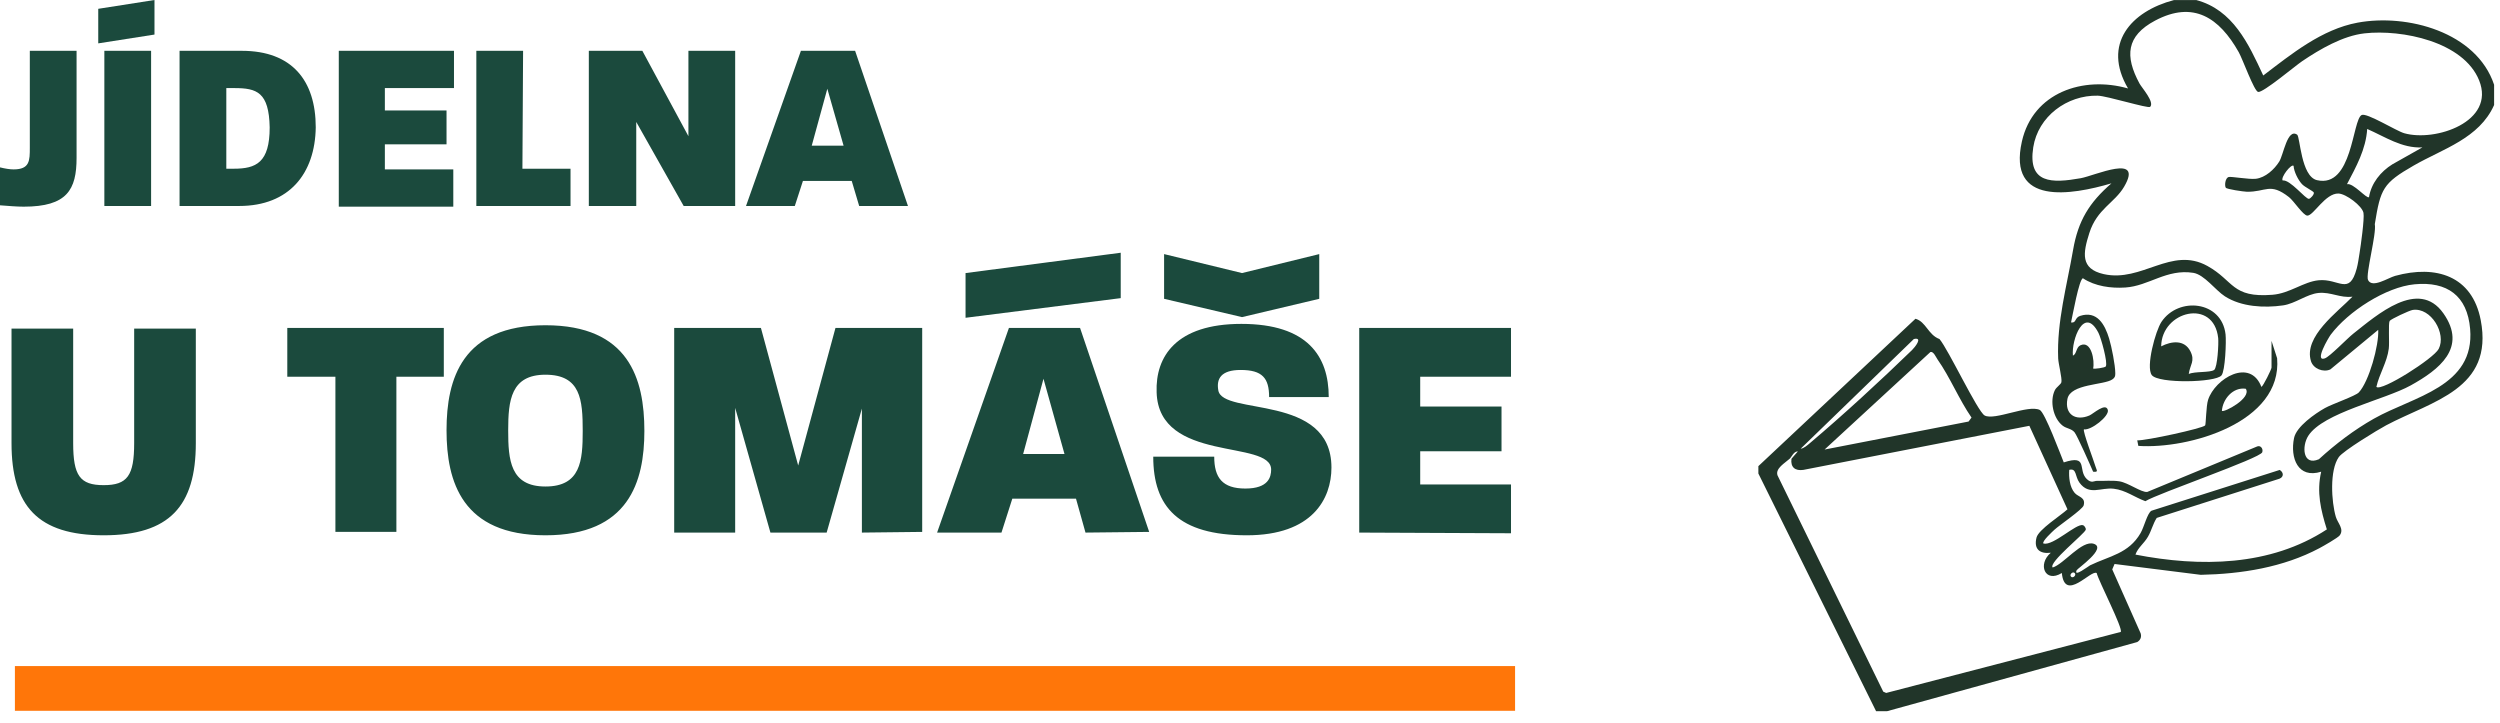 <svg width="204" height="59" viewBox="0 0 204 59" fill="none" xmlns="http://www.w3.org/2000/svg">
    <g clip-path="url(#clip0_0_1)">
        <path d="M6.248 12.883C6.248 15.481 5.474 16.864 1.935 16.864C1.382 16.864 0.719 16.808 0 16.753V13.657C0.442 13.767 0.829 13.823 1.106 13.823C2.433 13.823 2.433 13.104 2.433 12.053V4.147H6.248V12.883ZM8.017 3.539V0.719L12.606 0V2.82L8.017 3.539ZM8.515 16.808V4.147H12.33V16.808H8.515ZM19.518 16.808H14.652V4.147H19.739C23.83 4.147 25.765 6.58 25.765 10.395C25.71 14.154 23.609 16.808 19.518 16.808ZM19.131 7.188H18.467V13.767H19.075C20.9 13.767 22.006 13.27 22.006 10.395C21.95 7.52 20.955 7.188 19.131 7.188ZM27.645 16.808V4.147H37.045V7.188H31.405V9.012H36.437V11.777H31.405V13.823H36.989V16.864H27.645V16.808ZM38.869 16.808V4.147H42.684L42.629 13.767H46.555V16.808H38.869ZM55.788 16.808L51.918 9.952V16.808H48.048V4.147H52.416L56.175 11.113V4.147H59.99V16.808H55.788ZM70.109 16.808L69.501 14.763H65.519L64.856 16.808H60.875L65.354 4.147H69.777L74.09 16.808H70.109ZM67.51 7.243L66.238 11.887H68.837L67.51 7.243ZM8.459 43.68C3.096 43.68 0.94 41.302 0.94 36.16V26.816H5.971V36.16C5.971 38.814 6.524 39.588 8.459 39.588C10.395 39.588 10.948 38.814 10.948 36.16V26.816H15.979V36.16C15.979 41.302 13.823 43.68 8.459 43.68ZM32.345 30.742V43.403H27.369V30.742H23.443V26.761H36.215V30.742H32.345ZM44.509 43.68C37.708 43.68 36.437 39.312 36.437 35.11C36.437 30.907 37.708 26.54 44.509 26.54C51.31 26.54 52.581 30.907 52.581 35.165C52.581 39.312 51.31 43.68 44.509 43.68ZM44.509 30.576C41.689 30.576 41.468 32.677 41.468 35.11C41.468 37.542 41.634 39.699 44.509 39.699C47.384 39.699 47.55 37.598 47.55 35.165C47.55 32.621 47.384 30.576 44.509 30.576ZM70.33 43.459V33.34L67.455 43.459H62.866L59.99 33.285V43.459H55.014V26.761H62.092L65.132 37.985L68.174 26.761H75.251V43.403L70.33 43.459ZM88.576 43.459L87.802 40.694H82.604L81.72 43.459H76.467L82.328 26.761H88.133L93.773 43.403L88.576 43.459ZM78.789 25.931V22.282L91.451 20.623V24.328L78.789 25.931ZM85.148 30.907L83.489 37.045H86.862L85.148 30.907ZM101.735 43.68C96.151 43.68 94.105 41.358 94.105 37.266H99.081C99.081 38.98 99.745 39.865 101.624 39.865C103.504 39.865 103.725 38.925 103.725 38.316C103.725 35.828 94.547 37.819 94.381 32.013C94.271 29.083 95.985 26.429 101.293 26.429C106.711 26.429 108.425 29.083 108.425 32.4H103.56C103.56 30.852 103.007 30.189 101.237 30.189C99.634 30.189 99.247 30.907 99.413 31.848C99.745 33.949 108.646 32.069 108.646 38.151C108.646 40.694 107.098 43.68 101.735 43.68ZM101.348 25.876L94.99 24.383V20.734L101.348 22.282L107.651 20.734V24.383L101.348 25.876ZM110.913 43.459V26.761H123.298V30.742H115.889V33.174H122.524V36.824H115.889V39.533H123.298V43.514L110.913 43.459Z" fill="#1B4A3D"/>
        <path d="M1.216 54.351H123.63V58H1.216V54.351Z" fill="#FF7609"/>
    </g>
    <g clip-path="url(#clip1_0_1)">
        <path d="M179.203 0C182.21 0.795 183.478 3.572 184.681 6.161C186.985 4.407 189.45 2.392 192.381 1.848C196.423 1.099 202.085 2.611 203.519 6.916V8.57C202.305 11.299 199.345 12.137 196.964 13.505C194.446 14.952 194.252 15.395 193.784 18.288C193.939 19.077 193.016 22.41 193.232 22.849C193.576 23.547 194.86 22.671 195.447 22.51C198.772 21.597 201.733 22.501 202.428 26.125C203.505 31.755 198.467 32.711 194.713 34.704C194.017 35.074 191.207 36.789 190.847 37.296C190.082 38.374 190.242 40.95 190.605 42.178C190.754 42.685 191.306 43.169 190.922 43.686C190.773 43.886 189.576 44.565 189.264 44.731C186.31 46.302 182.897 46.837 179.581 46.906L172.548 46.021L172.359 46.463L174.678 51.681C174.767 51.982 174.662 52.23 174.398 52.392L153.989 58.033H153.088L143.483 38.639V38.037L156.302 26.011C157.162 26.249 157.334 27.324 158.263 27.667C158.979 28.503 161.37 33.581 161.943 33.901C162.742 34.348 165.502 32.993 166.446 33.452C166.863 33.655 168.133 37.071 168.403 37.732C170.444 37.066 169.517 38.347 170.276 39.084C170.672 39.469 170.882 39.234 171.099 39.24C171.703 39.258 172.343 39.183 172.939 39.276C173.67 39.391 174.719 40.189 175.211 40.144L184.152 36.444C184.447 36.293 184.699 36.608 184.6 36.904C184.438 37.395 176.093 40.258 175.062 40.897C174.187 40.58 173.447 39.993 172.485 39.881C171.42 39.754 170.483 40.471 169.683 39.383C169.308 38.872 169.469 38.179 168.849 38.34C168.807 38.95 168.882 39.744 169.295 40.223C169.583 40.557 170.21 40.575 170.027 41.24C169.934 41.575 168.053 42.848 167.645 43.224C167.512 43.348 166.571 44.205 166.748 44.353C167.557 44.552 169.404 42.704 169.967 42.852C170.071 42.879 170.228 43.086 170.198 43.224C170.129 43.54 167.124 45.913 167.498 46.308C168.408 46.033 169.874 44.056 170.851 44.373C171.951 44.731 169.517 46.385 169.451 46.536C169.185 47.148 170.438 46.186 170.548 46.132C172.13 45.364 173.698 45.183 174.672 43.498C174.966 42.988 175.215 41.883 175.556 41.677L186.023 38.347C186.347 38.539 186.379 38.912 186.005 39.063L175.99 42.261C175.678 42.745 175.574 43.272 175.273 43.797C174.956 44.349 174.452 44.686 174.253 45.255C179.526 46.281 185.243 46.225 189.871 43.2C189.376 41.619 189.023 40.163 189.409 38.491C187.511 39.085 186.861 37.368 187.194 35.745C187.387 34.802 188.903 33.757 189.708 33.301C190.304 32.965 192.207 32.315 192.481 32.021C193.313 31.131 194.135 28.163 194.062 26.915L190.158 30.144C189.585 30.412 188.771 30.089 188.578 29.478C187.941 27.468 190.764 25.453 191.962 24.209C190.954 24.336 190.206 23.807 189.186 23.906C188.24 23.998 187.3 24.775 186.295 24.92C184.743 25.144 182.892 25.038 181.555 24.183C180.778 23.685 179.873 22.404 178.969 22.263C176.797 21.923 175.346 23.335 173.431 23.461C172.271 23.538 170.956 23.365 169.971 22.708C169.659 22.731 169.11 25.817 168.997 26.312C169.451 26.38 169.271 25.929 169.737 25.777C171.127 25.326 171.759 26.485 172.107 27.632C172.31 28.304 172.604 29.785 172.608 30.454C172.61 30.708 172.578 30.815 172.364 30.962C171.678 31.433 168.945 31.308 168.702 32.556C168.457 33.811 169.374 34.386 170.498 33.903C170.801 33.774 171.831 32.817 171.999 33.456C172.131 33.957 170.627 35.14 170.05 35.035C169.928 35.17 170.875 37.645 170.994 38.071C171.073 38.355 171.277 38.549 170.798 38.49C170.581 37.98 169.494 35.531 169.281 35.274C169.029 34.969 168.627 34.975 168.316 34.737C167.531 34.131 167.243 32.715 167.678 31.836C167.807 31.576 168.176 31.365 168.211 31.183C168.274 30.849 167.965 29.69 167.947 29.244C167.825 26.289 168.667 23.266 169.164 20.393C169.577 18.008 170.479 16.535 172.295 14.961C169.018 15.923 163.8 16.818 164.986 11.546C165.885 7.546 169.989 6.173 173.649 7.218C171.523 3.601 173.877 0.926 177.401 0.003H179.202L179.203 0ZM187.446 10.987C187.691 11.154 187.758 14.397 189.065 14.701C191.97 15.376 191.941 9.778 192.711 9.386C193.125 9.176 195.536 10.688 196.19 10.873C198.729 11.592 203.657 9.933 202.297 6.56C201.018 3.386 195.98 2.386 192.953 2.721C191.18 2.918 189.315 4.01 187.862 4.988C187.294 5.37 184.65 7.598 184.26 7.502C183.928 7.42 183.006 4.835 182.681 4.258C181.1 1.455 178.989 0.017 175.855 1.682C173.497 2.936 173.378 4.584 174.581 6.811C174.771 7.165 175.834 8.338 175.451 8.72C175.295 8.875 171.927 7.824 171.175 7.807C168.667 7.753 166.308 9.497 165.913 12.02C165.446 15.009 167.452 14.955 169.782 14.543C170.932 14.34 174.948 12.476 173.327 15.238C172.548 16.567 171.117 17.045 170.491 19.011C169.973 20.638 169.737 21.931 171.66 22.367C174.774 23.07 177.183 20.068 180.126 21.704C182.31 22.917 182.085 24.317 185.43 24.054C186.849 23.942 187.965 22.989 189.204 22.869C190.854 22.71 191.704 24.163 192.306 21.92C192.415 21.516 192.471 21.068 192.54 20.651C192.64 20.044 192.948 17.835 192.86 17.369C192.75 16.801 191.437 15.813 190.82 15.792C189.751 15.755 188.782 17.595 188.283 17.595C187.946 17.595 187.188 16.406 186.783 16.087C185.211 14.856 184.911 15.684 183.326 15.645C183.076 15.639 181.704 15.442 181.624 15.317C181.512 15.14 181.576 14.532 181.851 14.445C182.044 14.383 183.526 14.657 184.084 14.588C184.859 14.493 185.586 13.824 185.986 13.185C186.337 12.624 186.648 10.444 187.446 10.989V10.987ZM197.664 12.029C195.986 12.112 194.619 11.156 193.163 10.524C193.058 12.188 192.261 13.603 191.512 15.033C192.009 14.887 193.127 16.255 193.311 16.087C193.494 14.949 194.26 14.003 195.217 13.409L197.664 12.029ZM187.156 13.531C186.96 13.351 186.088 14.474 186.263 14.726C186.879 14.632 188.142 16.273 188.413 16.225C188.539 16.203 188.846 15.875 188.809 15.714C188.782 15.6 188.076 15.278 187.842 15.025C187.524 14.683 187.183 14.003 187.156 13.531ZM197.032 23.198C194.682 23.419 191.591 25.432 190.185 27.313C190.012 27.545 188.822 29.552 189.706 29.244C190.119 29.099 191.527 27.62 192.04 27.217C193.936 25.724 197.35 22.684 199.381 25.569C201.362 28.384 199.018 30.171 196.715 31.449C194.598 32.625 189.577 33.671 188.359 35.557C187.812 36.402 187.896 38.049 189.222 37.474C190.593 36.218 192.096 35.077 193.717 34.16C196.93 32.342 201.964 31.574 201.563 26.84C201.333 24.123 199.686 22.949 197.032 23.198ZM193.913 31.571C194.314 31.974 198.59 29.256 198.997 28.471C199.641 27.224 198.375 25.067 196.877 25.29C196.61 25.33 195.079 26.044 194.995 26.189C194.875 26.395 194.988 27.957 194.925 28.45C194.787 29.552 194.152 30.504 193.913 31.57V31.571ZM171.831 29.901C172.017 29.608 171.444 27.564 171.231 27.155C170.063 24.911 169.02 27.734 169.149 29.015C169.458 28.91 169.401 28.348 169.751 28.181C170.662 27.745 170.938 29.45 170.8 30.069C170.864 30.132 171.767 30.006 171.833 29.901H171.831ZM156.17 27.665L146.938 36.611C147.182 36.602 147.502 36.316 147.687 36.16C150.382 33.886 153.48 31.031 156.018 28.569C156.24 28.354 156.954 27.482 156.168 27.665H156.17ZM148.886 36.683L160.636 34.398L160.876 34.074C159.86 32.605 159.119 30.773 158.103 29.331C157.975 29.151 157.78 28.662 157.525 28.721L148.886 36.683ZM146.184 37.436L146.708 36.833C146.354 36.835 146.222 37.263 146.034 37.436C145.659 37.779 144.85 38.222 145.045 38.789L153.672 56.437L153.911 56.545L173.05 51.567C173.279 51.337 171.241 47.407 171.091 46.763C170.632 46.442 168.484 49.188 168.245 46.757C166.862 47.611 166.243 46.034 167.346 45.105C166.432 45.212 165.945 44.801 166.18 43.865C166.345 43.209 168.158 42.07 168.706 41.559L165.595 34.746L147.152 38.343C146.484 38.44 146.094 38.128 146.184 37.438V37.436ZM169.296 46.759C169.132 46.595 168.834 46.894 168.997 47.058C169.161 47.222 169.46 46.923 169.296 46.759Z" fill="#213529"/>
        <path d="M185.357 27.814L185.813 29.235C186.254 34.48 178.595 36.663 174.489 36.385L174.399 35.933C175.097 35.966 179.724 34.961 179.939 34.715C180.008 34.635 180.014 33.136 180.18 32.627C180.749 30.881 183.614 29.177 184.531 31.573C184.68 31.502 185.357 30.132 185.357 29.994V27.814ZM183.256 31.723C182.223 31.568 181.379 32.55 181.306 33.526C181.471 33.691 183.758 32.478 183.256 31.723Z" fill="#213529"/>
        <path d="M181.27 30.636C180.772 31.225 176.122 31.315 175.588 30.609C175.083 29.943 175.891 26.987 176.377 26.261C177.765 24.189 181.294 24.536 181.606 27.288C181.669 27.844 181.582 30.269 181.271 30.636H181.27ZM180.673 30.189C180.95 29.983 181.051 28.005 181.004 27.587C180.646 24.312 176.383 25.378 176.352 28.263C177.182 27.833 178.24 27.698 178.732 28.659C179.143 29.462 178.7 29.761 178.603 30.519C179.058 30.295 180.359 30.419 180.671 30.188L180.673 30.189Z" fill="#213529"/>
    </g>
    <defs>
        <clipPath id="clip0_0_1">
            <rect width="123.63" height="58" fill="white"/>
        </clipPath>
        <clipPath id="clip1_0_1">
            <rect width="60.035" height="58.033" fill="white" transform="translate(143.483)"/>
        </clipPath>
    </defs>
</svg>
